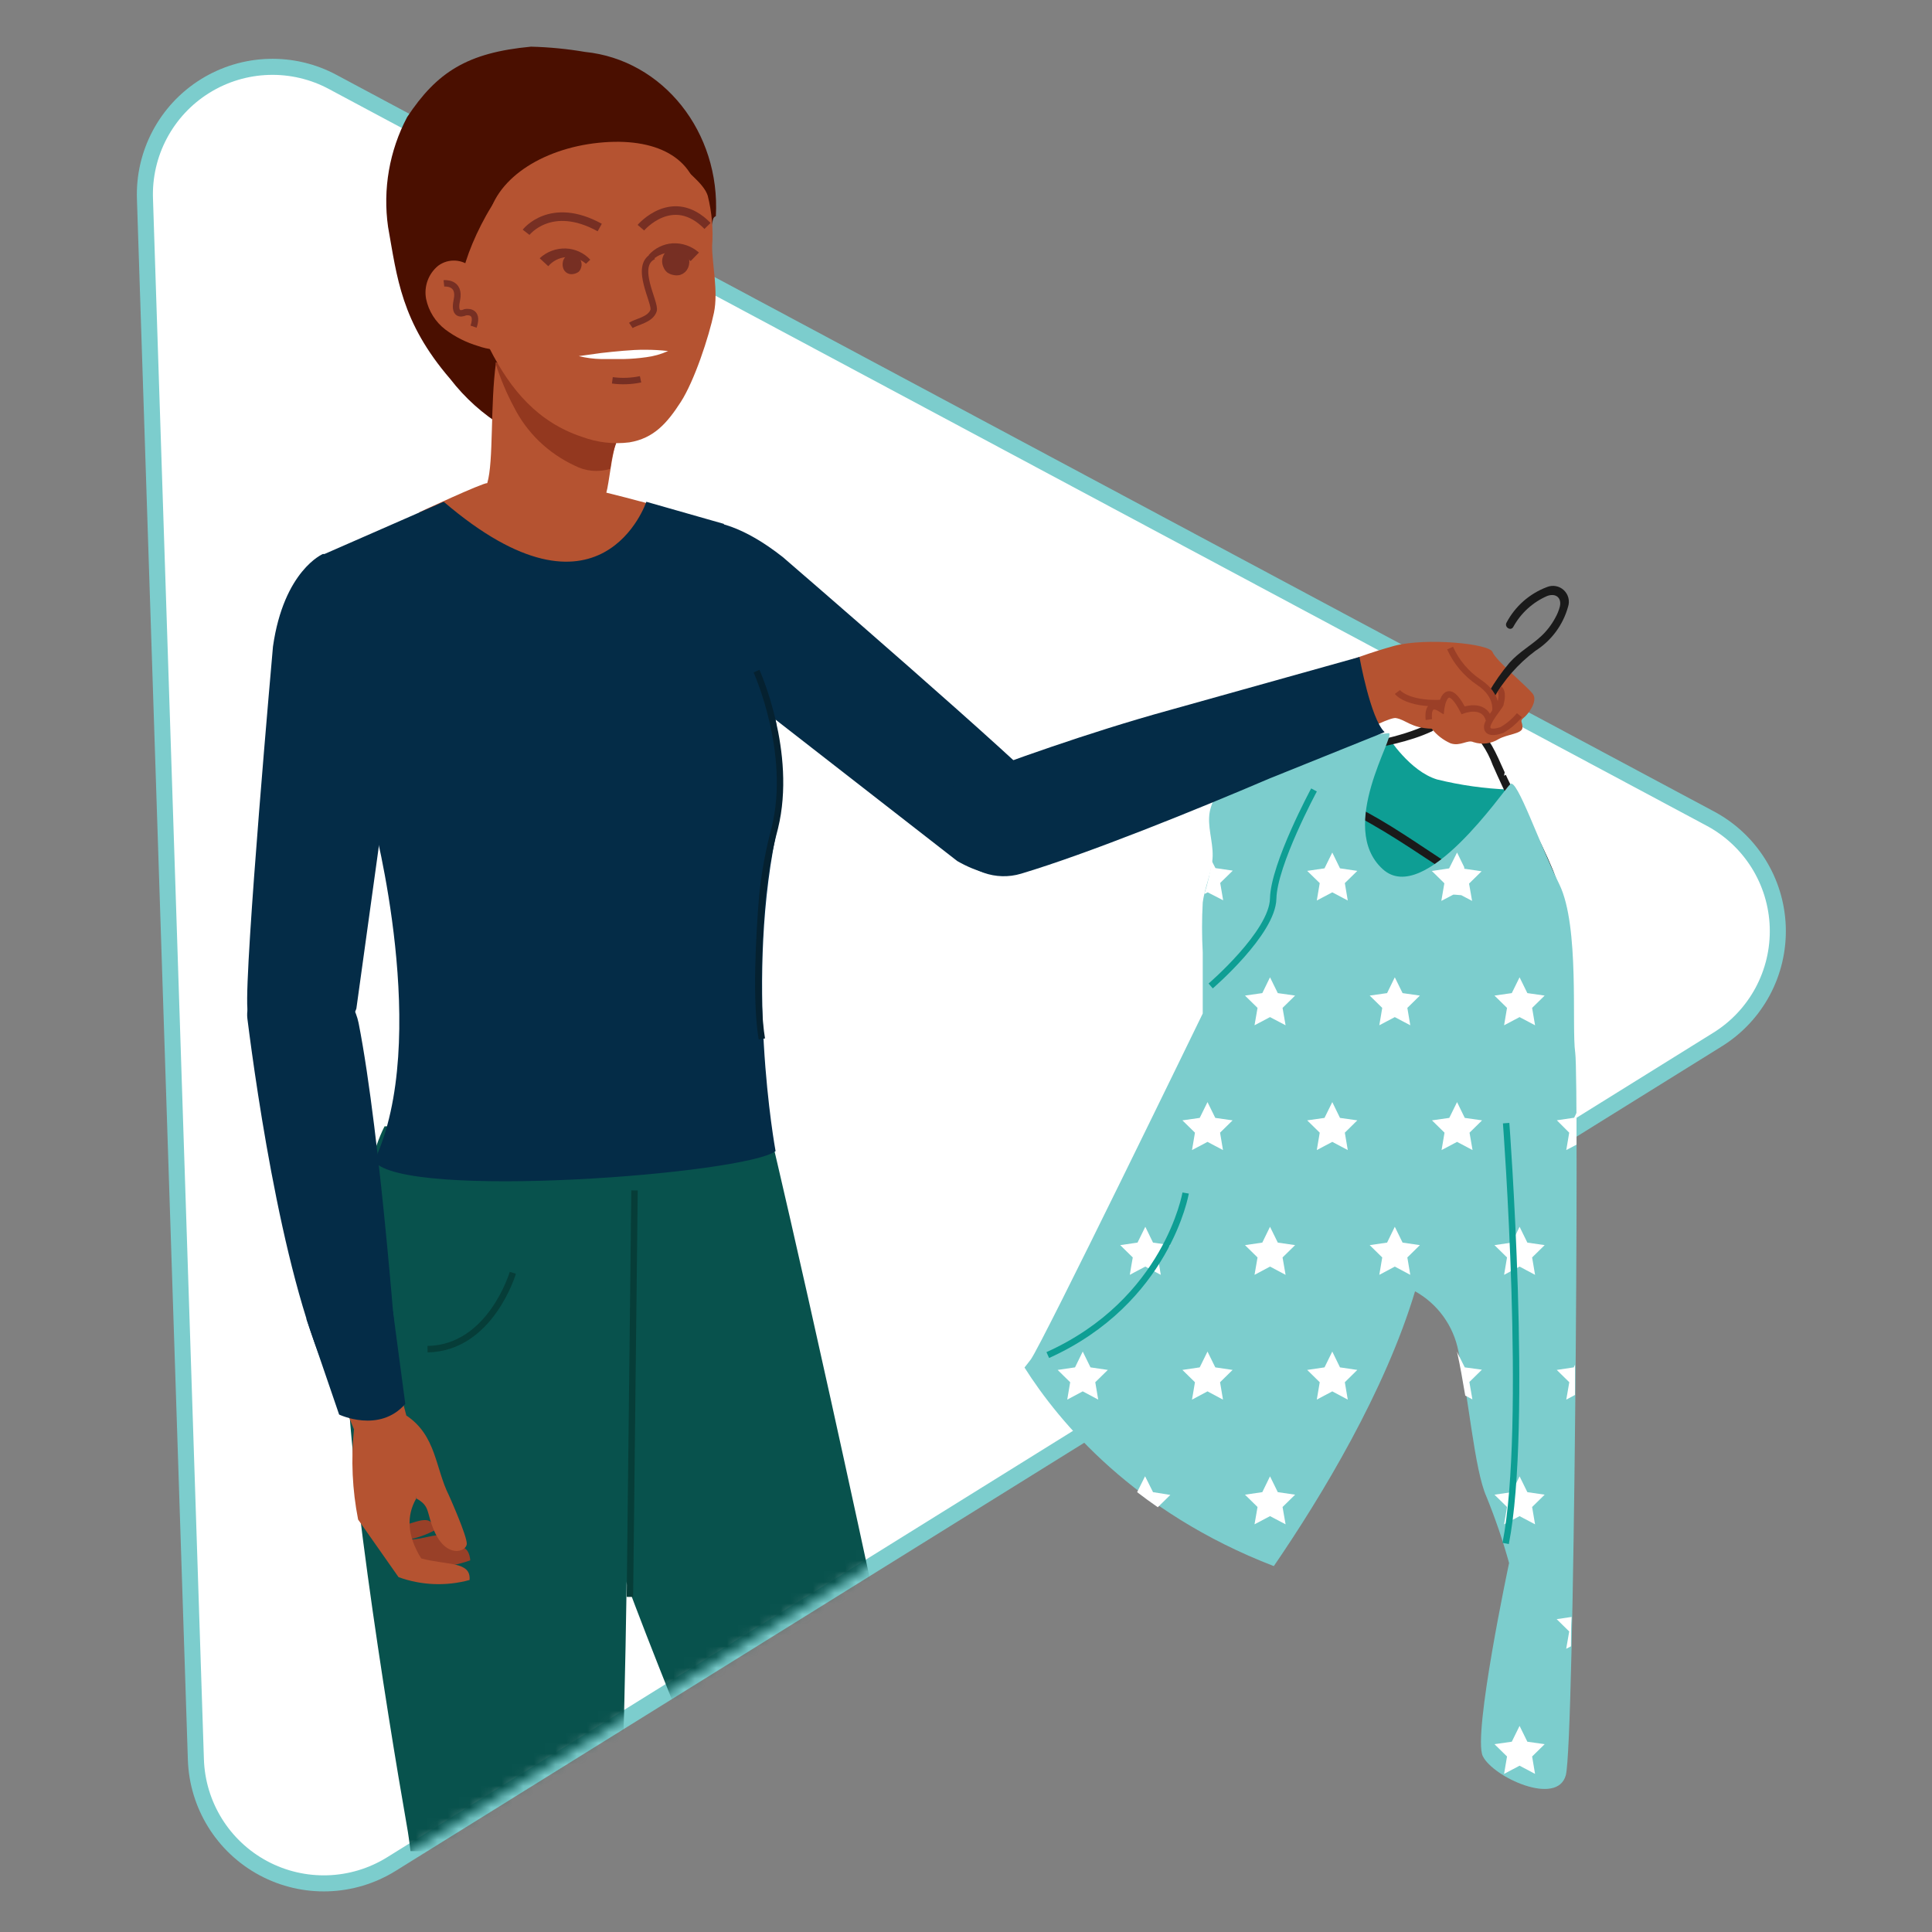 <?xml version="1.0" encoding="UTF-8"?>
<svg width="180px" height="180px" viewBox="0 0 180 180" version="1.1" xmlns="http://www.w3.org/2000/svg" xmlns:xlink="http://www.w3.org/1999/xlink">
    <rect x="0" y="0" width="180" height="180" fill="#808080" stroke="none"/>
    <title>order-or-start-selling</title>
    <defs>
        <polygon id="path-1" points="0 0 180 0 180 180 0 180"></polygon>
        <path d="M23.203,167.73 L146.709,90.94 C150.331,88.714 152.481,84.716 152.342,80.466 C152.203,76.217 149.796,72.368 146.036,70.383 L17.779,1.8 C14.037,-0.224 9.497,-0.085 5.886,2.164 C2.275,4.413 0.148,8.427 0.315,12.678 L5.058,158.029 C5.195,162.271 7.586,166.118 11.329,168.119 C15.072,170.121 19.599,169.972 23.203,167.73 Z" id="path-3"></path>
    </defs>
    <g id="Page-1" stroke="none" stroke-width="1" fill="none" fill-rule="evenodd">
        <g id="pf-landing-custom-sweatshirts-optimization" transform="translate(-1014, -4010)">
            <g id="Steps-horizontal/0-Desktop/3-steps" transform="translate(144, 4010)">
                <g id="Steps-horizontal/3-Steps-item/Web-3-items-in-row-Copy-2" transform="translate(768, 0)">
                    <g id="order-or-start-selling" transform="translate(102, 0)">
                        <mask id="mask-2" fill="white">
                            <use xlink:href="#path-1"></use>
                        </mask>
                        <use id="Mask" fill-opacity="0" fill="#FFFFFF" xlink:href="#path-1"></use>
                        <g id="customer-with-received-custom-hoodie" mask="url(#mask-2)">
                            <g transform="translate(13, 4)">
                                <path d="M23.443,169.63 L146.949,92.84 C150.571,90.614 152.721,86.616 152.582,82.366 C152.443,78.117 150.036,74.268 146.276,72.283 L18.019,3.7 C14.277,1.676 9.737,1.815 6.126,4.064 C2.515,6.313 0.388,10.327 0.555,14.578 L5.298,159.929 C5.435,164.171 7.826,168.018 11.569,170.019 C15.312,172.021 19.839,171.872 23.443,169.63 Z" id="Path" stroke="#7CCDCD" stroke-width="1.591" fill="#FFFFFF" fill-rule="nonzero"></path>
                                <g id="Group" stroke="none" stroke-width="1" fill="none" fill-rule="evenodd" transform="translate(0.24, 1.9)">
                                    <mask id="mask-4" fill="white">
                                        <use xlink:href="#path-3"></use>
                                    </mask>
                                    <use id="Path" stroke="#7CCDCD" stroke-width="1.4" fill="#FFFFFF" fill-rule="nonzero" xlink:href="#path-3"></use>
                                    <path d="M73.175,166.435 L59.774,166.509 L59.249,166.509 L54.89,166.509 C52.204,159.383 48.741,151.088 45.921,143.665 C45.544,142.674 45.181,141.704 44.826,140.75 C43.457,137.178 42.301,133.528 41.363,129.82 C38.403,116.9 40.719,99.11 40.719,99.11 L58.25,98.518 C58.25,98.518 63.4,119.837 73.175,166.435 Z" id="Path" fill="#08524D" fill-rule="nonzero" mask="url(#mask-4)"></path>
                                    <path d="M45.24,131.448 C45.24,131.448 45.203,148.468 44.5,166.568 C37.248,166.568 30.44,166.568 25.009,166.568 C24.898,165.688 24.794,164.911 24.676,164.267 C22.796,153.567 18.637,127.541 19.118,119.016 C19.518,112.119 20.443,103.254 22.589,99.036 L22.589,99.036 L40.682,99.162 L40.682,99.162 L41.733,102.566 L45.24,131.448 Z" id="Path" fill="#08524D" fill-rule="nonzero" mask="url(#mask-4)"></path>
                                </g>
                                <path d="M49.284,45.577 C49.284,45.577 52.54,42.084 59.94,47.908 C59.94,47.908 82.732,67.555 85.144,70.448 C87.557,73.341 83.546,80.453 76.183,76.22 L57.824,61.931 C57.824,61.931 49.143,56.588 48.204,52.925 C47.264,49.262 47.538,48.167 49.284,45.577 Z" id="Path" stroke="none" fill="#042C47" fill-rule="nonzero"></path>
                                <path d="M116.343,64.676 C116.343,64.676 118.326,67.843 120.886,68.62 C123.069,69.158 125.3,69.473 127.546,69.56 C127.546,69.56 126.14,77.323 121.9,78.655 C117.66,79.987 111.74,74.799 111.74,74.799 L116.343,64.676 Z" id="Path" stroke="none" fill="#0E9E94" fill-rule="nonzero"></path>
                                <path d="M132.497,79.594 C132.293,78.764 132.033,77.948 131.72,77.152 C131.049,75.522 130.28,73.933 129.419,72.394 C128.501,70.692 127.628,68.983 126.851,67.214 C126.17,65.66 125.408,64.151 123.957,63.181 C123.816,63.081 123.621,63.114 123.521,63.255 C123.421,63.396 123.454,63.592 123.595,63.692 C124.719,64.652 125.573,65.889 126.074,67.281 C126.658,68.605 127.258,69.915 127.931,71.203 C129.411,73.956 131.032,76.679 131.764,79.735 C131.942,80.475 132.43,81.844 131.106,81.563 C130.332,81.319 129.588,80.992 128.886,80.586 C127.434,79.866 126.018,79.073 124.646,78.211 C121.959,76.546 119.377,74.718 116.676,73.031 C115.24,72.139 113.758,71.323 112.236,70.589 C110.667,69.849 108.95,69.264 107.833,67.873 C107.818,67.824 107.79,67.78 107.751,67.747 C107.618,67.621 107.492,67.481 107.367,67.347 L107.677,67.281 L109.653,66.859 L113.605,66.015 C115.914,65.52 118.259,65.142 120.413,64.136 C120.599,64.048 120.678,63.826 120.59,63.64 C120.503,63.454 120.281,63.375 120.095,63.462 C117.297,64.809 114.019,65.194 111,65.86 L108.662,66.363 C108.031,66.403 107.411,66.546 106.826,66.785 C106.197,67.192 106.715,67.74 107.152,68.087 C107.154,68.165 107.18,68.24 107.226,68.302 C108.23,69.434 109.502,70.297 110.926,70.811 C112.678,71.609 114.38,72.511 116.025,73.512 C119.184,75.428 122.189,77.604 125.363,79.491 C126.856,80.384 128.4,81.187 129.988,81.896 C130.832,82.266 132.46,83.013 132.763,81.592 C132.814,80.915 132.723,80.235 132.497,79.594 L132.497,79.594 Z" id="Path" stroke="none" fill="#1A1A1A" fill-rule="nonzero"></path>
                                <path d="M133.762,94.098 C133.407,91.627 134.192,82.31 132.282,78.396 C130.373,74.481 128.331,68.531 127.724,69.042 C127.117,69.553 119.732,80.512 115.832,76.982 C111.496,73.06 117.135,64.402 116.387,64.306 C115.63,64.353 114.883,64.505 114.167,64.757 C112.65,65.12 111.148,65.497 109.638,65.912 C107.973,66.356 106.316,66.815 104.666,67.31 C103.958,67.487 103.261,67.704 102.579,67.962 C101.71,68.419 100.977,69.098 100.455,69.93 C100.093,70.429 99.841,70.999 99.715,71.602 C99.456,72.964 100.011,74.355 99.981,75.739 C99.944,77.219 99.241,78.618 99.056,80.098 C98.971,81.638 98.971,83.182 99.056,84.723 C99.056,86.624 99.056,88.526 99.056,90.428 C99.056,90.428 84.079,121.264 83.028,122.67 C82.917,122.81 82.725,123.055 82.451,123.41 C85.67,128.494 92.648,136.893 105.679,141.91 C110.119,135.427 116.039,125.63 118.837,116.306 C120.946,117.479 122.426,119.529 122.877,121.9 C123.832,126.103 124.357,132.904 125.489,135.442 C126.31,137.46 127.015,139.523 127.598,141.621 C127.598,141.621 124.187,157.664 125.149,159.618 C126.111,161.572 132.075,164.324 132.882,161.394 C133.688,158.464 134.118,96.57 133.762,94.098 Z" id="Path" stroke="none" fill="#7CCDCD" fill-rule="nonzero"></path>
                                <path d="M110.667,58.379 C110.667,58.379 107.3,59.119 107.848,62.471 C108.395,65.823 109.468,66.6 109.468,66.6 C109.468,66.6 116.128,62.759 117.046,62.9 C117.963,63.041 118.467,63.84 120.391,63.892 C120.856,64.482 121.458,64.949 122.144,65.253 C123.069,65.564 123.728,64.883 124.276,65.142 C125.061,65.398 125.919,65.296 126.621,64.861 C127.45,64.395 128.804,64.373 128.841,63.81 C128.878,63.248 128.538,63.196 128.96,62.87 C129.382,62.545 130.307,61.324 129.811,60.65 C129.315,59.977 126.348,57.542 126.059,56.751 C125.77,55.959 119.88,55.396 116.92,56.166 C114.787,56.757 112.697,57.496 110.667,58.379 L110.667,58.379 Z" id="Path" stroke="none" fill="#B55331" fill-rule="nonzero"></path>
                                <path d="M17.087,47.612 C17.087,47.612 13.446,49.136 12.432,56.24 C12.432,56.24 9.761,86.217 10.049,89.969 C10.338,93.721 18.929,93.721 20.202,89.969 L23.68,64.854 C23.68,64.854 26.189,54.967 24.316,51.689 C22.761,49.184 20.035,47.646 17.087,47.612 L17.087,47.612 Z" id="Path" stroke="none" fill="#042C47" fill-rule="nonzero"></path>
                                <path d="M131.121,50.697 C129.5,51.306 128.16,52.488 127.354,54.02 C127.139,54.434 127.761,54.827 127.99,54.405 C128.688,53.133 129.786,52.126 131.113,51.541 C131.898,51.223 132.527,51.652 132.327,52.518 C132.231,52.88 132.09,53.228 131.905,53.554 C131.563,54.195 131.118,54.775 130.588,55.271 C129.641,56.151 128.508,56.751 127.628,57.757 C126.902,58.614 126.256,59.536 125.696,60.51 C125.851,60.704 125.992,60.909 126.118,61.124 L126.118,61.124 C127.1,59.367 128.442,57.836 130.055,56.632 C131.537,55.69 132.618,54.232 133.089,52.54 C133.276,51.99 133.123,51.381 132.699,50.984 C132.275,50.587 131.657,50.475 131.121,50.697 L131.121,50.697 Z" id="Path" stroke="none" fill="#1A1A1A" fill-rule="nonzero"></path>
                                <path d="M23.591,138.217 C25.241,138.35 27.069,136.604 27.558,138.543 C25.975,139.402 24.166,139.751 22.378,139.542 L23.591,138.217 Z" id="Path" stroke="none" fill="#994028" fill-rule="nonzero"></path>
                                <path d="M24.59,139.386 C26.684,139.742 28.838,137.832 29.252,140.356 C27.265,141.23 25.048,141.437 22.933,140.948 L24.59,139.386 Z" id="Path" stroke="none" fill="#994028" fill-rule="nonzero"></path>
                                <path d="M25.73,140.245 C27.787,140.755 30.592,138.824 30.814,141.37 C28.611,142.165 26.22,142.276 23.954,141.688 L25.73,140.245 Z" id="Path" stroke="none" fill="#994028" fill-rule="nonzero"></path>
                                <path d="M22.829,120.154 L24.857,127.879 L25.782,135.605 C24.849,137.233 24.931,139.076 26.24,141.192 C28.608,141.843 30.902,141.436 30.747,143.205 C28.567,143.801 26.256,143.708 24.131,142.938 L20.365,137.573 C19.821,134.806 19.691,131.973 19.98,129.167 L17.138,122.255 L22.829,120.154 Z" id="Path" stroke="none" fill="#B55331" fill-rule="nonzero"></path>
                                <path d="M25.782,135.605 C27.136,136.345 26.692,136.93 27.476,138.683 C28.623,141.236 30.436,140.57 30.488,139.853 C30.54,139.135 28.823,135.316 28.823,135.316 C27.543,132.763 27.654,129.744 24.857,127.879 C23.88,129.774 25.16,132.675 25.782,135.605 Z" id="Path" stroke="none" fill="#B55331" fill-rule="nonzero"></path>
                                <path d="M15.54,118.866 L18.596,127.791 C18.596,127.791 22.341,129.574 24.76,126.799 L23.613,118.178 L15.54,118.866 Z" id="Path" stroke="none" fill="#042C47" fill-rule="nonzero"></path>
                                <path d="M116.002,64.21 C114.685,62.967 113.657,57.209 113.657,57.209 L95.963,62.16 L95.963,62.16 C88.275,64.276 80.593,67.081 76.953,68.465 C75.679,68.95 74.913,70.254 75.11,71.602 L75.465,74.044 C75.52,74.447 75.662,74.833 75.88,75.177 C77.257,77.205 79.792,78.105 82.14,77.397 C88.393,75.524 98.383,71.477 105.309,68.517 L105.309,68.517 L116.002,64.21 Z" id="Path" stroke="none" fill="#042C47" fill-rule="nonzero"></path>
                                <polygon id="Path" stroke="none" fill="#FFFFFF" fill-rule="nonzero" points="99.5 98.679 98.775 100.152 97.162 100.381 98.331 101.528 98.057 103.149 99.5 102.386 100.943 103.149 100.67 101.528 101.839 100.381 100.226 100.152"></polygon>
                                <polygon id="Path" stroke="none" fill="#FFFFFF" fill-rule="nonzero" points="111.126 98.679 110.401 100.152 108.787 100.381 109.957 101.528 109.683 103.149 111.126 102.386 112.569 103.149 112.295 101.528 113.457 100.381 111.844 100.152"></polygon>
                                <polygon id="Path" stroke="none" fill="#FFFFFF" fill-rule="nonzero" points="105.324 87.054 104.606 88.526 102.993 88.756 104.162 89.903 103.881 91.523 105.324 90.761 106.775 91.523 106.493 89.903 107.663 88.756 106.049 88.526"></polygon>
                                <path d="M99.9,76.22 C99.756,77.264 99.524,78.294 99.204,79.298 L99.515,79.136 L100.958,79.876 L100.684,78.262 L101.854,77.115 L100.24,76.879 L99.9,76.22 Z" id="Path" stroke="none" fill="#FFFFFF" fill-rule="nonzero"></path>
                                <polygon id="Path" stroke="none" fill="#FFFFFF" fill-rule="nonzero" points="111.126 75.428 110.401 76.901 108.787 77.138 109.957 78.277 109.683 79.898 111.126 79.136 112.569 79.898 112.295 78.277 113.457 77.138 111.844 76.901"></polygon>
                                <path d="M127.361,66.926 L127.132,68.272 L128.56,67.532 C128.235,67.34 127.835,67.148 127.361,66.926 Z" id="Path" stroke="none" fill="#FFFFFF" fill-rule="nonzero"></path>
                                <polygon id="Path" stroke="none" fill="#FFFFFF" fill-rule="nonzero" points="122.751 98.679 122.026 100.152 120.413 100.381 121.582 101.528 121.308 103.149 122.751 102.386 124.194 103.149 123.913 101.528 125.082 100.381 123.469 100.152"></polygon>
                                <path d="M132.926,103.149 L133.881,102.645 C133.881,101.58 133.881,100.588 133.881,99.685 L133.659,100.137 L132.046,100.374 L133.2,101.528 L132.926,103.149 Z" id="Path" stroke="none" fill="#FFFFFF" fill-rule="nonzero"></path>
                                <polygon id="Path" stroke="none" fill="#FFFFFF" fill-rule="nonzero" points="116.95 87.054 116.232 88.526 114.611 88.756 115.78 89.903 115.507 91.523 116.95 90.761 118.393 91.523 118.119 89.903 119.288 88.756 117.675 88.526"></polygon>
                                <polygon id="Path" stroke="none" fill="#FFFFFF" fill-rule="nonzero" points="128.575 87.054 127.85 88.526 126.237 88.756 127.406 89.903 127.132 91.523 128.575 90.761 130.018 91.523 129.744 89.903 130.913 88.756 129.3 88.526"></polygon>
                                <path d="M123.417,76.79 L122.751,75.428 L122.011,76.908 L120.398,77.145 L120.65,77.389 L121.567,78.292 L121.412,79.195 L121.286,79.935 L122.403,79.35 C122.655,79.35 122.907,79.395 123.143,79.402 L124.15,79.935 L124.061,79.417 L123.869,78.322 L125.038,77.175 L123.425,76.938 L123.417,76.79 Z" id="Path" stroke="none" fill="#FFFFFF" fill-rule="nonzero"></path>
                                <polygon id="Path" stroke="none" fill="#FFFFFF" fill-rule="nonzero" points="94.424 111.77 94.283 111.481 93.706 110.297 92.981 111.77 91.368 112.006 92.537 113.153 92.374 114.086 92.263 114.774 92.67 114.552 93.706 114.004 95.149 114.774 94.875 113.153 96.037 112.006 94.69 111.807"></polygon>
                                <polygon id="Path" stroke="none" fill="#FFFFFF" fill-rule="nonzero" points="105.324 110.297 104.606 111.77 102.993 112.006 104.162 113.153 103.881 114.774 105.324 114.004 106.775 114.774 106.493 113.153 107.663 112.006 106.049 111.77"></polygon>
                                <path d="M94.424,135.02 L93.684,133.54 L92.944,135.02 L92.944,135.02 C93.558,135.494 94.202,135.96 94.868,136.426 L94.868,136.426 L96.037,135.279 L94.424,135.02 Z" id="Path" stroke="none" fill="#FFFFFF" fill-rule="nonzero"></path>
                                <polygon id="Path" stroke="none" fill="#FFFFFF" fill-rule="nonzero" points="106.049 135.02 105.324 133.548 104.606 135.02 102.993 135.257 104.162 136.404 103.881 138.017 105.324 137.255 106.775 138.017 106.493 136.404 107.663 135.257"></polygon>
                                <polygon id="Path" stroke="none" fill="#FFFFFF" fill-rule="nonzero" points="88.6 123.395 87.875 121.922 87.157 123.395 85.537 123.632 86.706 124.779 86.432 126.399 87.875 125.63 89.318 126.399 89.044 124.779 90.213 123.632"></polygon>
                                <polygon id="Path" stroke="none" fill="#FFFFFF" fill-rule="nonzero" points="100.226 123.395 99.5 121.922 98.775 123.395 97.162 123.632 98.331 124.779 98.057 126.399 99.5 125.63 100.943 126.399 100.67 124.779 101.839 123.632"></polygon>
                                <polygon id="Path" stroke="none" fill="#FFFFFF" fill-rule="nonzero" points="111.844 123.395 111.126 121.922 110.401 123.395 108.787 123.632 109.957 124.779 109.683 126.399 111.126 125.63 112.569 126.399 112.295 124.779 113.457 123.632"></polygon>
                                <polygon id="Path" stroke="none" fill="#FFFFFF" fill-rule="nonzero" points="117.675 111.77 116.95 110.297 116.232 111.77 114.611 112.006 115.78 113.153 115.507 114.774 116.95 114.004 118.393 114.774 118.119 113.153 119.288 112.006"></polygon>
                                <polygon id="Path" stroke="none" fill="#FFFFFF" fill-rule="nonzero" points="128.575 110.297 128.368 110.726 127.887 111.703 127.85 111.77 126.237 112.006 127.406 113.153 127.132 114.774 127.998 114.308 128.516 114.041 128.575 114.004 130.018 114.774 129.744 113.153 130.913 112.006 129.3 111.77"></polygon>
                                <polygon id="Path" stroke="none" fill="#FFFFFF" fill-rule="nonzero" points="129.3 158.271 128.575 156.799 127.85 158.271 126.237 158.501 127.406 159.648 127.132 161.268 128.575 160.506 130.018 161.268 129.744 159.648 130.913 158.501"></polygon>
                                <path d="M133.2,148 L132.919,149.613 L133.363,149.384 C133.363,148.503 133.363,147.593 133.422,146.646 L132.031,146.853 L133.2,148 Z" id="Path" stroke="none" fill="#FFFFFF" fill-rule="nonzero"></path>
                                <polygon id="Path" stroke="none" fill="#FFFFFF" fill-rule="nonzero" points="128.575 133.548 128.56 133.585 127.961 134.798 127.85 135.02 126.237 135.257 127.406 136.404 127.132 138.017 127.717 137.714 128.272 137.418 128.575 137.255 130.018 138.017 129.744 136.404 130.913 135.257 129.3 135.02"></polygon>
                                <path d="M123.469,123.395 L122.729,121.915 C122.74,121.965 122.755,122.015 122.773,122.063 C123.04,123.232 123.269,124.601 123.513,126.022 L124.179,126.377 L123.898,124.757 L125.067,123.61 L123.469,123.395 Z" id="Path" stroke="none" fill="#FFFFFF" fill-rule="nonzero"></path>
                                <path d="M132.038,123.632 L133.207,124.779 L132.926,126.399 L133.74,125.963 C133.74,125.023 133.74,124.083 133.74,123.151 L133.622,123.395 L132.038,123.632 Z" id="Path" stroke="none" fill="#FFFFFF" fill-rule="nonzero"></path>
                                <path d="M53.435,16.421 C53.332,16.857 53.236,17.294 53.139,17.73 C52.214,21.749 51.156,25.811 49.277,29.504 C47.478,33.041 44.666,36.334 40.552,36.993 C38.255,37.372 35.897,36.932 33.892,35.749 C31.988,34.582 30.313,33.078 28.949,31.309 C24.361,25.981 23.998,21.845 23.155,17.138 C22.655,13.627 23.276,10.048 24.931,6.912 C27.698,2.731 30.518,0.903 36.475,0.348 C38.159,0.391 39.838,0.554 41.499,0.836 C48.788,1.576 54.131,8.325 53.694,16.139 C53.567,16.185 53.471,16.29 53.435,16.421 Z" id="Path" stroke="none" fill="#4A0F00" fill-rule="nonzero"></path>
                                <path d="M26.048,43.734 C26.048,43.734 31.968,40.974 32.397,41.011 C33.004,38.968 32.656,33.818 33.211,29.748 L44.467,37.148 C44.03,37.992 43.727,41.151 43.49,41.899 C45.643,42.424 49.18,43.379 49.336,43.482 C48.995,46.82 46.176,52.118 37.348,52.259 C29.001,52.392 26.048,43.734 26.048,43.734 Z" id="Path" stroke="none" fill="#B55331" fill-rule="nonzero"></path>
                                <path d="M40.53,39.375 C39.303,38.803 38.18,38.03 37.207,37.089 C36.263,36.171 35.478,35.103 34.884,33.929 C34.197,32.644 33.63,31.299 33.189,29.911 L33.189,29.748 L44.444,37.148 C44.141,37.963 43.945,38.814 43.86,39.679 C42.754,40.024 41.556,39.914 40.53,39.375 L40.53,39.375 Z" id="Path" stroke="none" fill="#93381F" fill-rule="nonzero"></path>
                                <path d="M36.097,11.699 C38.026,10.899 40.025,10.279 42.069,9.849 C45.029,9.154 47.301,9.109 49.98,10.804 C50.623,11.781 52.547,12.98 52.94,14.238 C53.325,15.777 53.462,17.368 53.347,18.951 C53.347,20.624 53.931,23.155 53.517,25.138 C53.036,27.424 51.689,31.494 50.424,33.455 C49.158,35.416 47.915,36.845 45.628,37.215 C44.151,37.4 42.651,37.227 41.255,36.711 C37.141,35.35 34.595,32.375 32.627,28.497 C31.753,26.795 30.222,24.797 29.977,22.888 C29.681,20.624 33.189,12.994 36.097,11.699 Z" id="Path" stroke="none" fill="#B55331" fill-rule="nonzero"></path>
                                <path d="M52.126,14.674 C51.741,10.693 48.122,8.754 42.779,9.302 C37.437,9.849 32.974,12.75 32.419,16.702 C31.864,20.653 37.784,23.362 43.127,22.844 C48.47,22.326 52.54,18.655 52.126,14.674 Z" id="Path" stroke="none" fill="#B55331" fill-rule="nonzero"></path>
                                <path d="M31.435,22.104 C31.436,21.673 31.269,21.259 30.969,20.949 C30.103,20.128 28.772,20.05 27.817,20.764 C26.908,21.512 26.48,22.695 26.699,23.85 C26.934,24.988 27.573,26.003 28.497,26.707 C29.422,27.398 30.462,27.919 31.568,28.246 C32.022,28.408 32.495,28.512 32.974,28.557 L31.435,22.104 Z" id="Path" stroke="none" fill="#B55331" fill-rule="nonzero"></path>
                                <path d="M28.342,42.75 L17.242,47.612 C17.242,47.612 21.386,62.863 21.756,72.446 C21.756,72.446 27.195,92.937 21.86,104.185 L21.86,104.185 C24.605,107.833 56.462,105.391 59.259,103.245 C59.259,103.245 56.247,87.024 59.548,72.587 C59.548,72.587 60.761,64.543 57.054,54.516 L54.434,44.807 L47.219,42.75 C47.219,42.75 43.016,55.308 28.342,42.75 Z" id="Path" stroke="none" fill="#042C47" fill-rule="nonzero"></path>
                                <path d="M11.951,87.808 C10.669,88.269 9.879,89.558 10.049,90.909 C10.9,97.658 13.697,117.364 18.315,125.689 C18.976,126.874 20.331,127.491 21.658,127.213 C22.986,126.935 23.979,125.826 24.109,124.475 C24.109,124.431 24.109,124.387 24.109,124.342 C24.109,124.298 22.496,101.898 20.409,91.309 C19.913,88.91 17.917,87.112 15.481,86.869 C15.076,86.83 14.669,86.886 14.289,87.031 L11.951,87.808 Z" id="Path" stroke="none" fill="#042C47" fill-rule="nonzero"></path>
                                <path d="M34.78,114.582 C34.78,114.582 32.715,121.597 26.832,121.7" id="Path" stroke="#063D38" stroke-width="0.599" fill="none"></path>
                                <line x1="46.117" y1="106.908" x2="45.688" y2="144.781" id="Path" stroke="#063D38" stroke-width="0.599" fill="none"></line>
                                <path d="M57.483,58.527 C57.483,58.527 60.909,66.097 59.193,73.119 C58.634,75.204 58.243,77.329 58.023,79.476 C57.705,83.391 57.394,89.251 57.979,92.796" id="Path" stroke="#052130" stroke-width="0.599" fill="none"></path>
                                <path d="M127.324,100.64 C127.324,100.64 129.441,128.827 127.28,139.801" id="Path" stroke="#0E9E94" stroke-width="0.599" fill="none"></path>
                                <path d="M97.465,107.152 C97.465,107.152 95.734,117.238 84.619,122.248" id="Path" stroke="#0E9E94" stroke-width="0.599" fill="none"></path>
                                <path d="M109.424,69.597 C109.424,69.597 105.687,76.523 105.62,79.72 C105.554,82.917 99.796,87.86 99.796,87.86" id="Path" stroke="#0E9E94" stroke-width="0.599" fill="none"></path>
                                <path d="M117.194,60.473 C117.194,60.473 118.06,61.627 121.264,61.501" id="Path" stroke="#9B3F27" stroke-width="0.599" fill="none"></path>
                                <path d="M120.124,63.041 C120.124,63.041 119.85,61.146 121.264,62.049 C121.264,62.049 121.634,58.919 123.314,62.175 C123.314,62.175 125.252,61.435 125.711,63.041" id="Path" stroke="#9B3F27" stroke-width="0.599" fill="none"></path>
                                <path d="M122.1,56.381 C122.68,57.67 123.607,58.772 124.779,59.563 C126.688,60.813 126.303,62.352 126.303,62.352" id="Path" stroke="#9B3F27" stroke-width="0.599" fill="none"></path>
                                <path d="M126.703,60.199 C126.703,60.199 127.102,60.443 126.792,61.583 C126.866,61.635 125.733,62.952 125.578,63.573 C125.578,63.573 125.275,64.572 126.925,64.017 C127.548,63.657 128.102,63.189 128.56,62.634" id="Path" stroke="#9B3F27" stroke-width="0.599" fill="none"></path>
                                <path d="M40.922,29.178 L43.001,28.89 C43.69,28.808 44.378,28.742 45.066,28.682 C45.754,28.623 46.45,28.579 47.145,28.586 C47.848,28.586 48.549,28.625 49.247,28.705 C48.597,28.999 47.906,29.194 47.197,29.282 C46.506,29.38 45.809,29.436 45.11,29.452 C44.415,29.452 43.719,29.452 43.016,29.452 C42.31,29.438 41.608,29.346 40.922,29.178 L40.922,29.178 Z" id="Path" stroke="none" fill="#FFFFFF" fill-rule="nonzero"></path>
                                <path d="M49.98,19.455 C49.67,19.443 49.377,19.594 49.206,19.852 C49.035,20.111 49.012,20.44 49.143,20.72 C49.192,20.858 49.273,20.983 49.38,21.083 C49.512,21.172 49.66,21.232 49.817,21.26 C49.963,21.294 50.115,21.294 50.261,21.26 C50.493,21.19 50.681,21.019 50.771,20.794 C50.863,20.571 50.879,20.324 50.816,20.091 C50.816,20.039 50.771,19.973 50.742,19.899 C50.604,19.622 50.309,19.459 50.002,19.492 L49.98,19.455 Z" id="Path" stroke="#772F23" stroke-width="0.74" fill="#772F23" fill-rule="nonzero"></path>
                                <path d="M40.263,19.751 C40.563,19.741 40.847,19.882 41.021,20.126 C41.195,20.369 41.236,20.684 41.129,20.964 C41.089,21.103 41.012,21.228 40.907,21.327 C40.777,21.42 40.628,21.486 40.471,21.519 C40.324,21.553 40.173,21.553 40.027,21.519 C39.793,21.454 39.6,21.289 39.501,21.068 C39.41,20.845 39.392,20.599 39.449,20.365 C39.449,20.313 39.486,20.246 39.516,20.172 C39.647,19.887 39.943,19.715 40.256,19.743 L40.263,19.751 Z" id="Path" stroke="none" fill="#772F23" fill-rule="nonzero"></path>
                                <path d="M47.893,19.869 C45.991,20.757 48.13,24.22 47.893,24.938 C47.575,25.819 46.317,25.952 45.776,26.322" id="Path" stroke="#772F23" stroke-width="0.599" fill="none"></path>
                                <path d="M47.434,19.765 C48.002,19.124 48.799,18.731 49.654,18.67 C50.556,18.622 51.441,18.93 52.118,19.529 L51.341,20.328 C50.913,19.849 50.311,19.561 49.669,19.529 C48.991,19.494 48.328,19.731 47.826,20.187 L47.434,19.765 Z" id="Path" stroke="none" fill="#772F23" fill-rule="nonzero"></path>
                                <path d="M41.595,20.572 C41.079,20.13 40.409,19.909 39.731,19.958 C39.091,20.01 38.497,20.313 38.08,20.801 L37.281,20.061 C37.943,19.447 38.821,19.119 39.723,19.151 C40.589,19.185 41.405,19.56 41.995,20.195 L41.595,20.572 Z" id="Path" stroke="none" fill="#772F23" fill-rule="nonzero"></path>
                                <path d="M44.052,31.435 C44.927,31.552 45.815,31.519 46.679,31.339" id="Path" stroke="#772F23" stroke-width="0.599" fill="none"></path>
                                <path d="M36.016,17.642 C36.016,17.642 38.295,14.682 42.876,17.198" id="Path" stroke="#772F23" stroke-width="0.799" fill="none"></path>
                                <path d="M46.709,17.212 C46.709,17.212 49.669,13.734 52.917,17.05" id="Path" stroke="#772F23" stroke-width="0.799" fill="none"></path>
                                <path d="M28.357,22.4 C28.357,22.4 29.933,22.23 29.563,23.961 C29.193,25.693 30.34,25.093 30.34,25.093 C30.34,25.093 31.672,24.812 31.124,26.433" id="Path" stroke="#772F23" stroke-width="0.599" fill="none"></path>
                            </g>
                        </g>
                    </g>
                </g>
            </g>
        </g>
    </g>
</svg>
